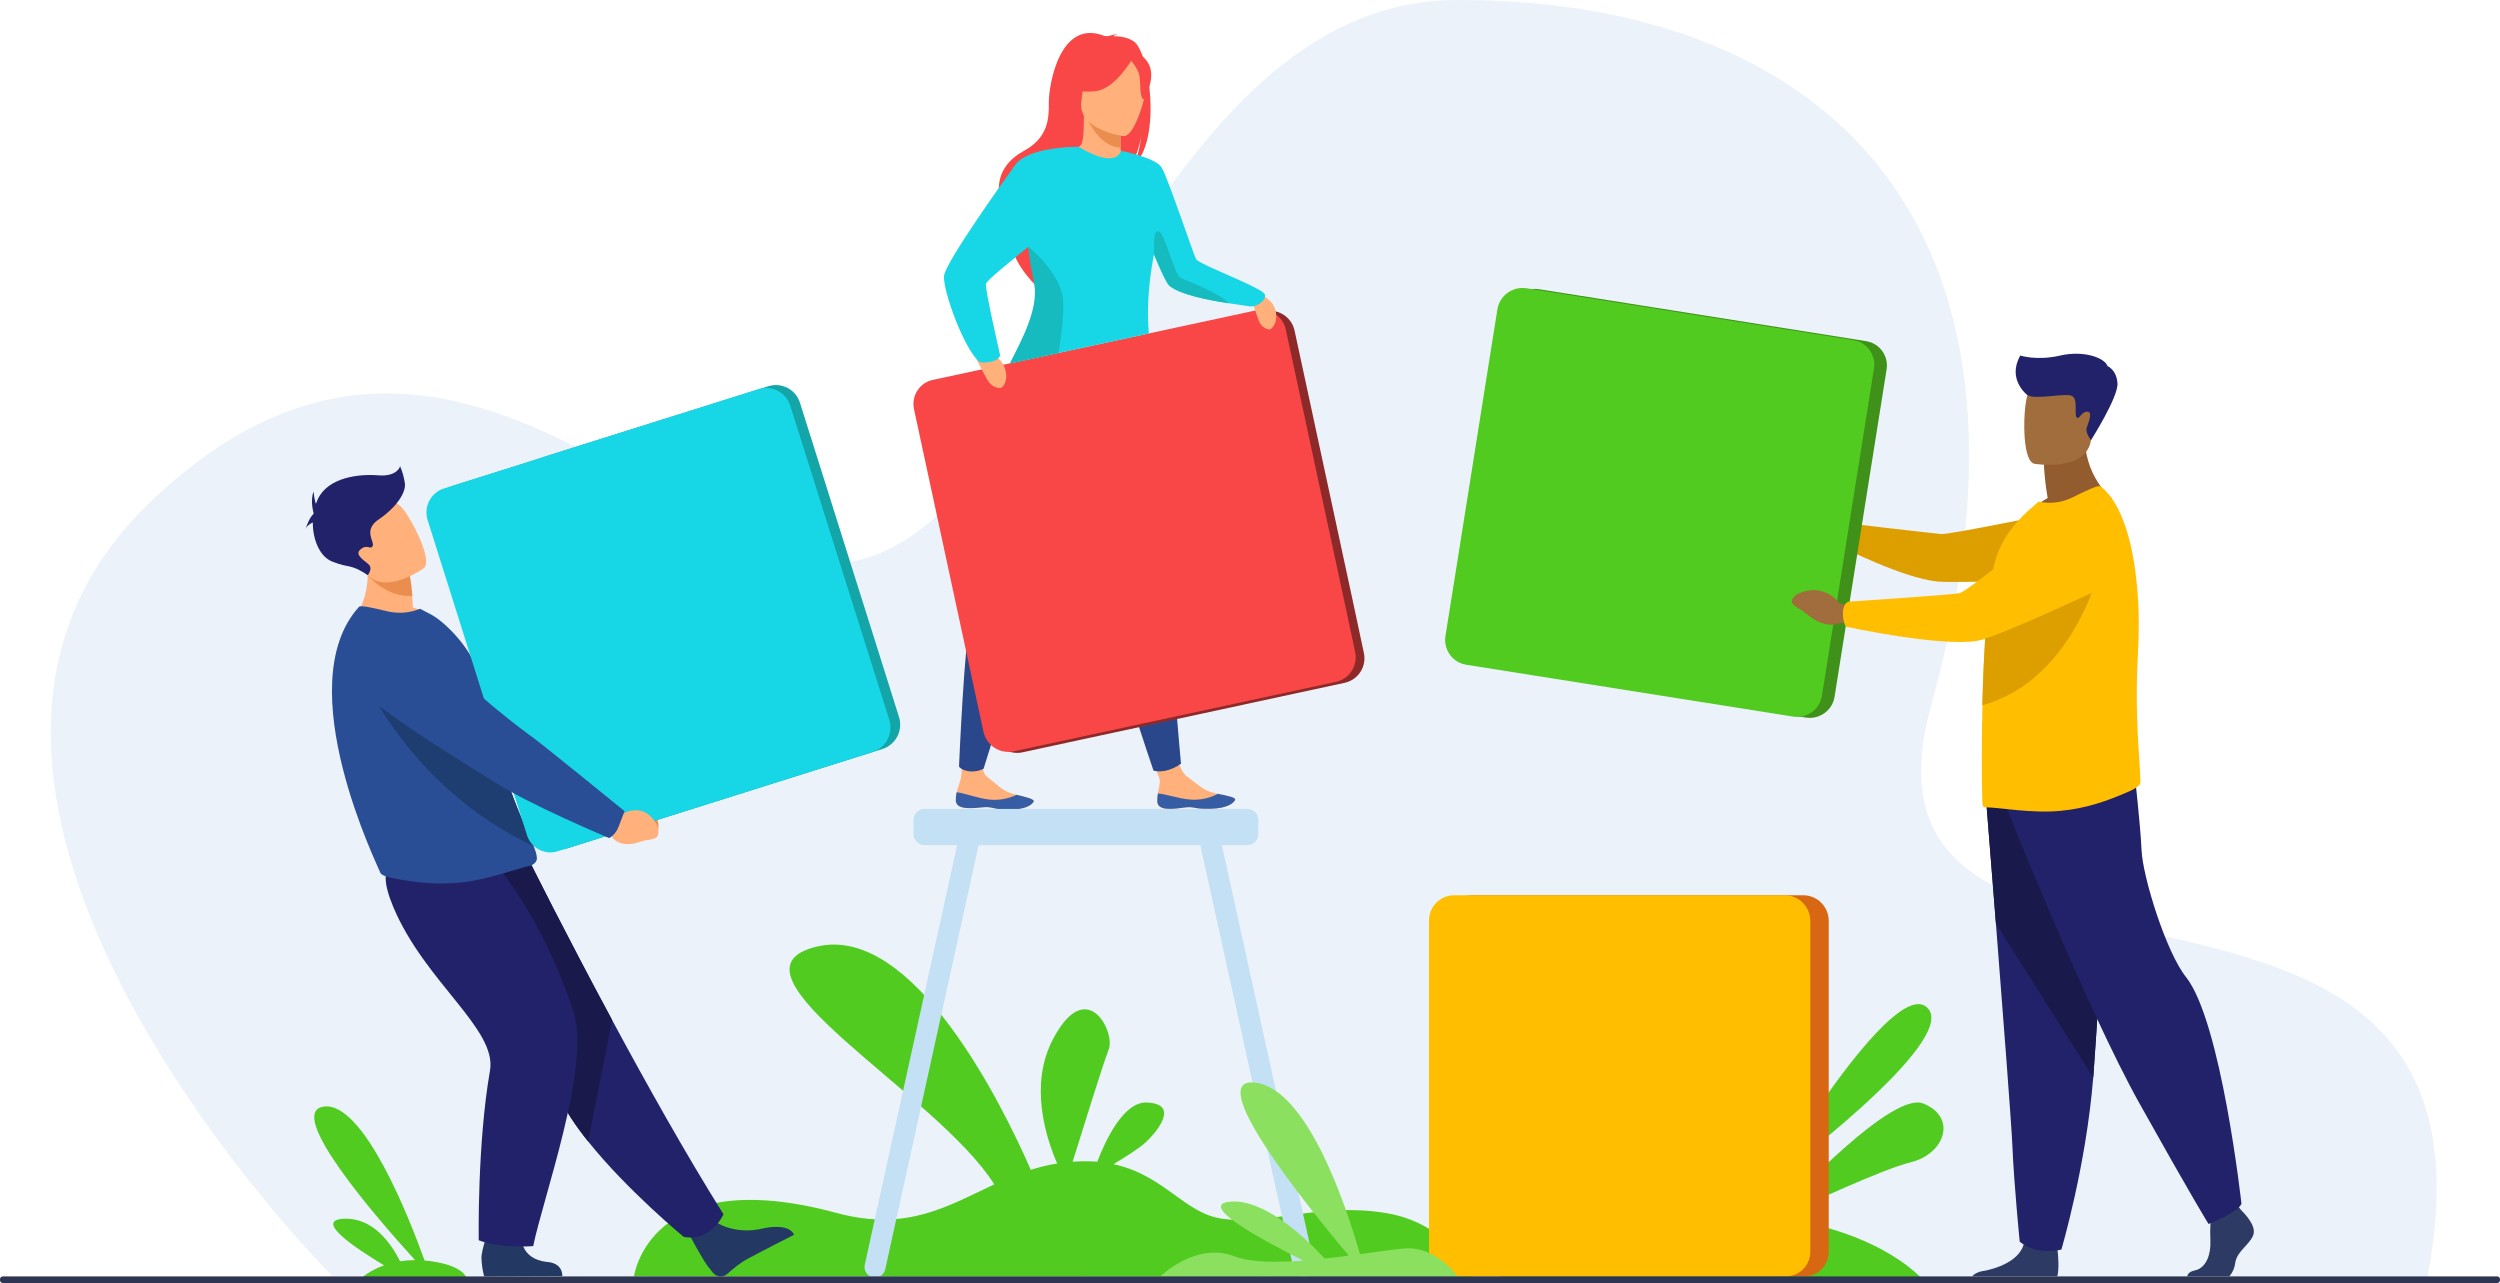 <?xml version="1.0" encoding="utf-8"?>
<!-- Generator: Adobe Illustrator 25.0.1, SVG Export Plug-In . SVG Version: 6.00 Build 0)  -->
<svg version="1.1" id="Layer_1" xmlns="http://www.w3.org/2000/svg" xmlns:xlink="http://www.w3.org/1999/xlink" x="0px" y="0px"
	 viewBox="0 0 2575 1321.5" style="enable-background:new 0 0 2575 1321.5;" xml:space="preserve">
<style type="text/css">
	.st0{fill:#EBF2F9;}
	.st1{fill:#51CB20;}
	.st2{fill:#FFB07B;}
	.st3{fill:#365DA4;}
	.st4{fill:#2B478B;}
	.st5{fill:#F94646;}
	.st6{fill:#EA8E50;}
	.st7{fill:#8E2929;}
	.st8{fill:#17D7E6;}
	.st9{fill:#16BBBF;}
	.st10{fill:#2C3A64;}
	.st11{fill:#22226B;}
	.st12{fill:#19194C;}
	.st13{fill:#935C2F;}
	.st14{fill:#A16D3C;}
	.st15{fill:#DD9E00;}
	.st16{fill:#FFBF00;}
	.st17{fill:#3F9119;}
	.st18{fill:#C3E0F4;}
	.st19{fill:#D86713;}
	.st20{fill:#1E3D70;}
	.st21{fill:#233862;}
	.st22{fill:#2A4E96;}
	.st23{fill:#13A5A8;}
	.st24{fill:#8CE05F;}
	.st25{fill:#2E3552;}
</style>
<g id="Layer_2_1_">
	<g id="_Layer_">
		<path class="st0" d="M341.9,1314c0,0-497.4-497.8-188.5-795.5s553.1,88.8,721.9,60.3C1089,542.7,1181.4,0.5,1501,0
			c363.5-0.6,630.4,214.3,488.2,726.1c-104.8,377.5,615.7,68.4,509.9,595.2L341.9,1314z"/>
		<path class="st1" d="M1426.8,1249.3c-67.6-10.9-118.7,12.8-167.8,6c-39.2-5.4-59.6-45-112.2-56.2c12.5-7.4,27.1-16.6,34.1-23.3
			c13.5-13,33-39.1,0-40.2c-23.7-0.7-42.2,38.8-50.7,61c-8.5-0.7-17-0.7-25.4,0c10.9-35,32-102.7,37.2-115.8
			c7-17.7-22.6-76.8-57.4-10.5c-24.5,46.5-7.8,100.2,4.3,128.1c-9.2,1.5-18.3,3.7-27.2,6.5c-28.8-65.8-120.6-253.3-220-230
			c-108.4,25.4,123.8,151.5,182.4,245c-47.8,22.2-89.9,49.1-162.6,29.4c-193.1-52.3-208.5,65.4-208.5,65.4l863.1,0.3
			C1516.2,1315,1494.4,1260.2,1426.8,1249.3z"/>
		<path class="st2" d="M1192,826c0.9,8.3,12.6,8,25.9,6s9.8,1.5,28.5,1.1s24.9-6.7,25.7-9.4c0.7-2.4-8.3-4.1-18-6.1l-3.7-0.8
			c-10.9-2.4-18.4-10.3-27.9-17.1c-9-6.4-15.1-35.8-15.1-35.8l-26.6-0.2c0,0,8.3,26.6,12.7,35.9c2.6,5.5-0.2,12.4-1,17.7
			C1192,820.2,1191.8,823.1,1192,826z"/>
		<path class="st3" d="M1218,832c13.3-2,9.8,1.5,28.5,1.1s24.9-6.7,25.7-9.4c0.7-2.4-8.3-4.1-18-6.1l-0.1,0.2
			c-8.4,4.4-17.8,6.4-27.2,5.8c-12.6-0.8-25.5-5.7-34.2-6.3c-0.6,2.9-0.8,5.8-0.6,8.7C1192.9,834.3,1204.7,834,1218,832z"/>
		<path class="st2" d="M984.5,824.7c0.6,8.3,12.3,8.5,25.7,7s9.8,1.9,28.5,2.2s25.2-5.8,26.1-8.5c0.8-2.4-8.2-4.4-17.8-6.8l-3.6-0.9
			c-10.8-2.8-18-11-27.2-18.1c-8.8-6.8-1.6-34.8-1.6-34.8l-20.2-9.5c0,0-2.8,28.9-4.3,43.5c-0.6,6-3.6,12-4.7,17.2
			C984.7,818.8,984.4,821.8,984.5,824.7z"/>
		<path class="st3" d="M1010.1,831.7c13.3-1.5,9.8,1.9,28.5,2.2s25.2-5.8,26.1-8.5c0.8-2.4-8.2-4.4-17.8-6.8l-0.1,0.2
			c-8.5,4-18,5.7-27.4,4.8c-12.5-1.3-25.3-6.6-34-7.6c-0.7,2.8-1,5.8-0.9,8.7C985,833,996.8,833.2,1010.1,831.7z"/>
		<path class="st4" d="M1029.7,408.7c0,0-5.6,27-11.2,164.1c-7.2,18.4-13.2,37.2-17.9,56.4c-7.5,31-12.8,160.5-12.8,160.5
			s3,4.3,12.1,4.9c4.6,0.2,9.1-0.7,13.2-2.8c0,0,52.3-169.6,77.7-235.4s40.3-159.8,40.3-159.8L1029.7,408.7z"/>
		<path class="st4" d="M1092.6,420.2c0,0,4.1,27.3,46.3,157.8c-0.4,19.7,0.5,39.5,2.8,59.1c3.7,31.7,46.4,156.6,46.4,156.6
			s5.7,2,14.2-0.3c5.1-1.4,9.8-3.7,14.1-6.8c0,0-16.4-178.5-15.3-249s-17.5-163.9-17.5-163.9L1092.6,420.2z"/>
		<path class="st5" d="M1167.3,42.3c-6.6-4.2-14.8-5-20.5-5c1.3-1,2.8-1.6,4.5-1.8c-3.5-0.7-11.6,2.4-11.6,2.4
			c-48.3-21.4-59.6,50.7-59.4,67.6s-0.7,36.3-26,50.1c-49.8,27.3-11.6,81.2-11.6,81.2c-9,25.7,24.2,57.3,24.2,57.3
			c-0.6-13.7,62.2-100.8,96-120.6c8.6-11.3,12.4-31.9,12.7-33.6c-2.2,16.4-5.5,25.5-8.2,30.5C1196.4,146.3,1184.9,53.5,1167.3,42.3z
			"/>
		<path class="st2" d="M1156.8,164.1c0.2,0.1-15.8,8.4-27.9,5.1c-11.3-3.1-18.7-17.8-18.6-17.8c4.8-1,6.2-7.5,6.1-35.8l2.2,0.4
			l35.1,7l1.3,0.2c0,0-0.8,11.5-0.9,22.3c0,2.3,0,4.5,0.1,6.6C1154.6,158.4,1155.2,163.4,1156.8,164.1z"/>
		<path class="st6" d="M1154.2,145.5c0,2.3,0,4.5,0.1,6.6c-20.4-0.8-32.2-24.2-36.7-34.4l36.1,5.3l1.3,0.2
			C1155.1,123.2,1154.2,134.7,1154.2,145.5z"/>
		<path class="st5" d="M1114.9,112c0,0-10.7-16.9-13.2-31.3c-1.8-10.3,3.4-48.5,41.8-43c7.7,1.1,15.1,3.9,21.6,8.2
			c8.3,5.6,20.4,17.8,6.9,51.1l-3.5,11.3L1114.9,112z"/>
		<path class="st2" d="M1157.2,140.2c0,0-47.8-6.3-43.4-36s1.2-50.6,31.9-47.8s35,15,35.9,25.3S1169.8,141.1,1157.2,140.2z"/>
		<path class="st5" d="M1167.5,58.8c0,0-18.3,32.9-39.1,35.1s-28.7-4.5-28.7-4.5c11.2-7.2,19.5-18.1,23.6-30.8
			C1123.3,58.7,1160.1,40.8,1167.5,58.8z"/>
		<path class="st5" d="M1163.9,61.2c0,0,8.6,9.2,9.8,17.2s0,23.7,4.6,23.8c0,0,13.4-22.2,4.3-37.3
			C1173,48.9,1163.9,61.2,1163.9,61.2z"/>
		<path class="st7" d="M1393.6,620L1393.6,620L1354,436.2c0,0,0,0,0-0.1l-20.6-95.6c-3-13.9-16.7-22.8-30.7-19.8l-332.9,71.6
			c-13.6,2.9-22.3,16.4-19.4,30c0,0,0,0,0,0l71.6,332.5c3.1,14.1,17,23.1,31.1,20.1l66.2-14.3l163.4-35.2c0.1,0,0.2,0,0.3-0.1
			l102-22c13.9-3,22.8-16.7,19.8-30.7L1393.6,620z"/>
		<path class="st5" d="M1384.6,619L1384.6,619L1345,435.2c0,0,0,0,0-0.1l-20.6-95.6c-3-13.9-16.7-22.8-30.7-19.8l-332.9,71.6
			c-13.6,2.9-22.3,16.4-19.4,30c0,0,0,0,0,0l71.6,332.5c3.1,14.1,17,23.1,31.1,20.1l66.2-14.3l163.4-35.2c0.1,0,0.2,0,0.3-0.1
			l102-22c13.9-3,22.8-16.7,19.8-30.7L1384.6,619z"/>
		<path class="st2" d="M1286.5,299.8c0,0,20.8,3.4,26.2,16.9s-2.2,22.6-5.1,22.6s-8.5-2.2-11.2-9.2S1286.5,299.8,1286.5,299.8z"/>
		<path class="st2" d="M1000.7,360.1c0,0,23.3,0,31.7,13.8s1.7,25.1-1.5,25.6s-9.7-0.9-13.8-8S1000.7,360.1,1000.7,360.1z"/>
		<path class="st8" d="M1287.1,315.5c-2.1-0.4-11.1-1.5-22.6-3.3c-21.2-3.3-50.7-9.2-60.6-18.3c-2.7-2.5-8.9-16.1-15.4-31.8
			c-6.6,34.6-6.9,61.2-5.2,81.4l-143,30.8c12.3-24.8,31.2-55.5,27.7-80.4c-1.3-9.2-6.4-21.9-8.3-36.1c-0.2-1.2-0.3-2.4-0.4-3.7
			c-20.1,16.5-43.2,34.7-43.8,38.4c-0.9,6.1,14.7,73.7,14.7,73.7c-3.9,8.9-20.7,7-20.7,7c-15.8-11.3-39-75.1-37.1-89.3
			s59.4-94.8,73.3-114.1c13.8-19,64-18.6,65.2-18.6l0,0c40,24,43.6,4.1,43.6,4.1s36,6.9,42.2,17.5s33.4,91.4,35.3,94.2
			c4,6,69.7,29.7,70.9,36.6S1293,316.7,1287.1,315.5z"/>
		<path class="st9" d="M1090.2,363.6l-49.9,10.7c12.4-24.7,28.8-55.5,25.2-80.2c-1.3-9.2-4.3-20.1-5.8-34.4
			c-0.1-1.4-0.4-5.5-0.4-5.5s35.3,27.8,35.9,57.9C1095.6,327.6,1092.9,348,1090.2,363.6z"/>
		<path class="st9" d="M1265.8,312.4c-21.4-3.3-51.3-9.2-61.3-18.3c-2.7-2.5-9-16.1-15.6-31.8c0,0-2.3-25.2,4.3-24.2
			s16.3,45.6,23.2,48.4C1222.5,289,1256.7,302.1,1265.8,312.4z"/>
		<g id="man">
			<path class="st10" d="M2321.1,1271.3c-3,10.2-17,17-18.8,29.4c-0.6,5.2-2.7,10-6.1,14h-43.4c0.4-2.4,2.3-5,8-6.2
				c12-2.6,16.6-17.2,15.9-30.8c-0.3-5.7-0.2-12.2,0.1-17.8c0.4-7.8,1-13.9,1-13.9l25.6-6l2.7,3.5l2.6,3.3
				C2308.7,1246.8,2324.1,1261.1,2321.1,1271.3z"/>
			<path class="st10" d="M2119,1314.7h-87.8c2-2.3,5.4-4.6,11.1-5.5c13.5-2.2,36.9-10,42.1-27.3c0.2-0.6,0.3-1.1,0.4-1.7
				c4.1-18.5,34.3,5.7,34.3,5.7s0.1,0.7,0.2,2C2119.9,1293,2121.1,1307.1,2119,1314.7z"/>
			<path class="st11" d="M2045.8,825.5c0,0,4.6,57.1,10,125.8c7.3,93.3,16.1,207.8,17,229.5c1.5,37.7,7.5,98,7.5,98
				s14.3,14.3,42.9,8.3c0,0,25.5-86.1,32.8-177.1c0.1-1.5,0.2-3,0.3-4.5c6.8-92.7,17.3-287.9,17.3-287.9L2045.8,825.5z"/>
			<path class="st12" d="M2045.8,825.5c0,0,4.6,57.1,10,125.8l100.3,158.7c0.1-1.5,0.2-3,0.3-4.5c6.8-92.7,17.3-287.9,17.3-287.9
				L2045.8,825.5z"/>
			<path class="st11" d="M2066.8,832.3c0,0,82.5,206.9,136.8,304.1s71.2,124.3,71.2,124.3s31.1-12.4,33.9-20.9
				c0,0-20.8-187.7-57.1-233.4c-20.6-25.8-44.6-103.4-45.8-130.6s-7.4-80.8-7.4-80.8L2066.8,832.3z"/>
			<path class="st13" d="M2109.1,513c-3.7-21.7-3.8-34.5-3.8-34.5l41.9-33.7c-1.6,46.4,28.2,68.7,28.2,68.7s-55.8,27.5-88,17.3
				C2093.4,523.6,2100.8,517.5,2109.1,513z"/>
			<path class="st14" d="M2095.4,477.7c0,0,53.3,8.9,58.3-24.4s15.2-54.5-18.6-61.6s-42.3,4.6-46.7,15.3S2081.7,474.6,2095.4,477.7z
				"/>
			<path class="st14" d="M1908.3,546.3l-11.3-7c0,0-14.1-20.9-38.3-7.9c0,0-9.6,6.1-3.2,11.2s4.7,2.2,13.6,9.6s20.4,10,27.8,6
				l9.5-0.9L1908.3,546.3z"/>
			<path class="st15" d="M1894.9,548.5c2.9-9.1,4.3-9.9,4.3-9.9s91.7,10.8,100.3,11.5s128.7-24.1,128.7-24.1l56.7,68.8
				c0,0-167.1,6.3-189,4.2c-36.2-3.4-101.7-37-101.7-37C1893.3,557.5,1893.5,552.8,1894.9,548.5z"/>
			<path class="st16" d="M2204.7,805.6c0.2,3.5-7.2,7.5-10.3,8.9c-23.9,10.7-46.2,18.2-71.4,20.6c-29.9,3.1-65.2-3.7-77.3-3.5
				c-1.3,0-2.5-0.5-3.4-1.3c-0.8-0.7-1.4-37.2-0.8-83.2c0-1.8,0-3.7,0.2-5.5V741c0-4.8,0.1-9.7,0.2-14.6c0.3-13.5,0.8-27.3,1.4-41
				c0.9-20.2,2.1-40.1,3.7-57.7c1.7-18.4,4-34.3,6.8-45.6c6.5-26,21.3-43.1,34.9-55.7l11.1-9.8c11.7,2.6,24,1.1,34.7-4.2
				c12.8-6.3,26.6-13.1,28.9-11.5c17.2,12.9,28.8,42.1,34.8,79.2c3.3,21.7,4.9,43.6,4.7,65.5c0,8.9-0.3,18-0.8,27.1
				c-2.9,49,0.1,91.5,1.8,116.2C2204.2,796,2204.6,801.7,2204.7,805.6z"/>
			<path class="st17" d="M1922.2,351.4C1922.2,351.4,1922.2,351.4,1922.2,351.4l-336.9-53.5c-14.3-2.2-27.7,7.5-30,21.8l-6.6,41.4
				l0,0l-36.5,229.9l-10.4,65.1c-2.2,14.1,7.4,27.4,21.5,29.6c0,0,0,0,0,0l69.3,11l170.3,27c0,0,0.1,0,0.1,0l64.3,10.2l0.1,0
				l32.6,5.2c14.1,2.2,27.4-7.4,29.6-21.5l53.6-337.2C1945.4,366.6,1936,353.6,1922.2,351.4z"/>
			<path class="st15" d="M2164.6,579.1c0,0-25.8,120.5-122.8,147.3c0.3-13.5,0.8-27.3,1.4-41c0.9-20.2,2.1-40.1,3.7-57.7
				c1.6-0.8,3.2-1.5,4.8-2.1C2084.7,614.8,2164.6,579.1,2164.6,579.1z"/>
			<path class="st1" d="M1909.2,350.4C1909.2,350.4,1909.2,350.4,1909.2,350.4l-336.9-53.5c-14.3-2.2-27.7,7.5-30,21.8l-6.6,41.4
				l0,0l-36.5,229.9l-10.4,65.1c-2.2,14.1,7.4,27.4,21.5,29.6c0,0,0,0,0,0l69.3,11l170.3,27c0,0,0.1,0,0.1,0l64.3,10.2l0.1,0
				l32.6,5.2c14.1,2.2,27.4-7.4,29.6-21.5l53.6-337.2C1932.4,365.6,1923,352.6,1909.2,350.4z"/>
			<path class="st14" d="M1908.8,624l-13.8-2.3c0,0-15.8-22.8-43.3-10c0,0-10.9,6.1-3.7,11.8s5.3,2.6,15.3,10.8s23,11.5,31.5,7.5
				l10.8-0.6L1908.8,624z"/>
			<path class="st16" d="M1898.2,631c0.4-10.2,5.9-11.3,5.9-11.3s105-6.9,114-8.7s92.6-71,92.6-71s32.3-29,54.9-19.2
				c19.7,8.5,25.8,25.3,26.8,40.8c1.1,18.4-9.2,35.7-25.9,43.5c-37.5,17.5-112.6,51.9-129.7,54.9c-38,6.6-135.8-14.6-135.8-14.6
				C1899,640.8,1898,635.9,1898.2,631z"/>
			<path class="st11" d="M2088.4,407.1c0,0-21.6-16-7.5-40.9c0,0,17,5.6,41.2,0s45.8,2.4,48.6,10.8c0,0,9.4,3.8,10.3,17.9
				s-27.3,58.5-27.3,58.5s-6-7.5-4.4-12.7s6.8-16.7,0.5-16.7s-8.5,9.4-11,5.6s2.1-19.5-5.4-22.1S2096.9,411.8,2088.4,407.1z"/>
		</g>
		<path class="st18" d="M1353.7,1302.7l-95.2-432.3h26.2c6.2,0,11.3-5.1,11.3-11.3v-14.6c0-6.2-5.1-11.3-11.3-11.3H952.2
			c-6.2,0-11.3,5.1-11.3,11.3v14.6c0,6.2,5.1,11.3,11.3,11.3h33.7l-95.2,432.3c-1.3,5.8,2.4,11.6,8.2,12.9
			c5.8,1.3,11.6-2.4,12.9-8.2l96.2-437h228.3l96.2,437c1.3,5.8,7,9.5,12.9,8.2l0,0C1351.3,1314.3,1354.9,1308.5,1353.7,1302.7z"/>
		<path class="st1" d="M1985.1,1037.9c-35.2-33.8-162.1,179.7-162.1,179.7S2020.3,1071.8,1985.1,1037.9z"/>
		<path class="st1" d="M1980.9,1136.6c-31.2-12.5-130.9,92.6-153.4,116.9c-18.8-2.5-37.7-3.8-56.7-4.1
			c-157.9-2.8-229.5,68.7-229.5,68.7l440.5,1.5c0,0-39-49.5-149.7-65.4c27-12.8,107-50,136.1-57.1
			C2003.4,1188.4,2016.1,1150.7,1980.9,1136.6z"/>
		<path class="st19" d="M1857.2,922.1h-50.3l0,0h-185.5H1592h-75.2c-14.3,0-25.9,11.6-25.9,25.9v0v97.4c0,0.1,0,0.1,0,0.2l0,194.5
			v48.7c0,14.3,11.6,25.9,25.9,25.9h341.5c14,0,25.3-11.3,25.3-25.3c0,0,0,0,0,0v-341C1883.5,933.8,1871.7,922.1,1857.2,922.1z"/>
		<path class="st16" d="M1838.2,922.1h-50.3l0,0h-185.5H1573h-75.2c-14.3,0-25.9,11.6-25.9,25.9v0v97.4c0,0.1,0,0.1,0,0.2l0,194.5
			v48.7c0,14.3,11.6,25.9,25.9,25.9h341.5c14,0,25.3-11.3,25.3-25.3c0,0,0,0,0,0v-341C1864.5,933.8,1852.7,922.1,1838.2,922.1z"/>
		<path class="st1" d="M419.3,1316.6l61.4,0.4c0,0-2.1-14.8-43.4-18.7l0,0c-16-44.5-63.1-164.2-103.9-158.5
			c-40.3,5.6,55.2,115.4,94.1,158.1c-5.1,0-10.3,0.4-15.4,1.2c-9.4-18.6-27.9-45-57.7-43.8c-31.7,1.3,11.5,30.2,41.2,48
			c-15.1,5.4-23.2,12.9-23.2,12.9l46.3,0.3l0.8,0.4L419.3,1316.6z"/>
		<path class="st6" d="M638.5,820.7l9.1,7.4c0,0,24.8-8.9,30.5,20.6c0,0,1.5,12.6-6.5,12.6s-4.7-1.4-16-1s-20.6-5.6-22.3-14.8
			l-5.4-7.8L638.5,820.7z"/>
		<path class="st20" d="M637.5,836.5c7.2-7.6,6.7-13.2,6.7-13.2s-83.9-68.7-92.4-74.3c-5.8-3.8-67.6-58.6-96.5-92
			c-14.3-16.5-32.1-10.1-52.3-4.3l-16.7,4.8c-20.2,5.8-25.4,34-8.9,47.8c46.6,38.6,124.2,82.1,138.7,91.2
			c36,22.7,106.6,49.6,106.6,49.6C628.3,844,633.3,840.7,637.5,836.5z"/>
		<path class="st21" d="M735.7,1257.8c0,0,20.3,15.2,51.5,7.2c0,0,25.2-5.7,30.7,6.8c0,0-38.6,19.6-48.3,25
			c-7.4,4-15,10.4-20.5,15.3c-4.1,3.7-10.5,3.4-14.3-0.7c-0.1-0.1-0.2-0.3-0.4-0.4c-1.7-2.1-3.6-4.6-5.8-7.4
			c-6-8.1-19.8-34.1-19.8-34.1L735.7,1257.8z"/>
		<path class="st11" d="M745.2,1250.7c0,0-12.4,28.6-41,23.3c0,0-58.4-48.2-98.4-98.3c-13-16.3-24.1-32.7-30.6-47.8
			c-26.6-61.5-98.2-153.2-143.8-199.7l114-41.2c0,0,36.5,73.5,85.1,163.7C665.5,1115.8,706.8,1189.5,745.2,1250.7z"/>
		<path class="st12" d="M630.5,1050.7l-24.7,125c-13-16.3-24.1-32.7-30.6-47.8c-26.6-61.5-98.2-153.2-143.8-199.7l114-41.2
			C545.3,887,581.9,960.5,630.5,1050.7z"/>
		<path class="st21" d="M537,1274c0,0-1.2,22.8,26.4,25.8c0,0,15.8,0.1,15.8,14.6l-80.4,0.3c0,0-2.3-5.9-2.9-18.4
			c-0.4-9.6,9.3-34.8,9.3-34.8L537,1274z"/>
		<path class="st11" d="M508,887c0,0,50.8,55.8,83,156.4c17.5,54.7-32.2,192.3-41.8,240.1c0,0-33.3,2.8-56.1-6
			c0,0-1.7-98.7,11.6-174.8c7.5-42.6-66.9-91.1-99.4-168c-22.1-52.3,4.8-51.5,37.8-52.7L508,887z"/>
		<path class="st2" d="M449.3,638c-28.3,16-86.1,1.2-86.1,1.2s23.5-26.9,12.8-70.1l22.2,11.3l23.8,12.1c1.3,7.1,2.1,14.2,2.6,21.4
			c0.3,3.5,0.5,7.5,0.7,11.8C434,628.2,442.1,632.4,449.3,638z"/>
		<path class="st22" d="M553,884.1c0,5-5.7,7.3-6.9,7.6c-11.4,2.1-43.2,14.5-71.9,17.3c-24.1,2.5-46.6,0.1-71.2-4.8
			c-3.3-0.7-10.9-2.7-11.5-5.8c-0.7-3.4-95-192.3-21.7-273.4c1.7-1.9,16.2,1.5,29.4,4.7c11.2,2.6,22.9,1.7,33.4-2.7l12.4,6.5
			c15.2,8.5,44.1,38.7,47.5,62.3c1.7,12,8.6,21,10.6,31.5c0.7,3.9,1.5,7.7,2.3,11.5c1.5,7.3,3,14.3,4.6,20.9
			c4.3,17.9,8.9,33.3,13.3,46.6c4.8,14.1,9.4,25.9,13.6,35.7c5.4,12.8,10,22.3,12.8,29.6C551.8,876.8,553,880.9,553,884.1z"/>
		<path class="st20" d="M549.8,871.7C416.7,809,370.5,688.5,370.5,688.5s108.2,39.9,134.9,50.3c1.5,7.3,3,14.3,4.6,20.9
			c4.3,17.9,8.9,33.3,13.3,46.6c4.8,14.1,9.4,25.9,13.6,35.7C542.4,854.8,546.9,864.4,549.8,871.7z"/>
		<path class="st23" d="M926,738.6C926,738.6,926,738.6,926,738.6l-21.1-67l0,0l-49.6-157.3c0,0,0-0.1,0-0.1l-31.4-99.5
			c-4.3-13.6-18.8-21.1-32.4-16.9l-92.7,29.2c-0.3,0.1-0.6,0.2-0.8,0.2L562.2,470c-0.5,0.3-1.1,0.5-1.7,0.7l-93.2,29.4
			c-13.6,4.3-21.1,18.8-16.9,32.4c0,0,0,0,0,0l102.4,324.8c4.2,13.3,18.4,20.7,31.6,16.5l324.4-102.3
			C922.7,767.1,930.3,752.4,926,738.6z"/>
		<path class="st8" d="M916,741.6C916,741.6,916,741.6,916,741.6l-21.1-67l0,0l-49.6-157.3c0,0,0-0.1,0-0.1l-31.4-99.5
			c-4.3-13.6-18.8-21.1-32.4-16.9l-92.7,29.2c-0.3,0.1-0.6,0.2-0.8,0.2L552.2,473c-0.5,0.3-1.1,0.5-1.7,0.7l-93.2,29.4
			c-13.6,4.3-21.1,18.8-16.9,32.4c0,0,0,0,0,0l102.4,324.8c4.2,13.3,18.4,20.7,31.6,16.5l324.4-102.3
			C912.7,770.1,920.3,755.4,916,741.6z"/>
		<path class="st2" d="M627.7,835.3l11.5,4.2c0,0,23-16.3,37.4,10.2c0,0,5.2,11.6-3,14.1s-5.2,0.2-16.8,4s-22.9,1.1-27.3-7.2
			l-7.8-5.7L627.7,835.3z"/>
		<path class="st22" d="M637.1,851.6c4.3-11.1,6.2-16.1,6.2-16.1s-86.9-70.8-95.8-76.9c-6-4.1-66.1-49-95.4-84.1
			c-14.5-17.4-37.4-25.3-59.6-20.7l-18.2,3.8c-22,4.6-29.2,32.5-12.1,47.2c48.1,41.3,129.3,89.2,144.5,99.1
			c37.6,24.7,120.7,59.3,120.7,59.3S633.8,860.3,637.1,851.6z"/>
		<path class="st6" d="M424.7,613.8c-27.8,1.6-45.9-21.4-45.9-21.4s12.6-7,19.4-12.1l23.8,12.1C423.3,599.5,424.2,606.7,424.7,613.8
			z"/>
		<path class="st2" d="M436.5,585.3c0,0-42.1,30.2-60.5,3.7s-36.2-40.5-10.1-60.9s38.4-14,46.7-6.6S447,576.8,436.5,585.3z"/>
		<path class="st11" d="M417,497.6c-0.9-6-2.5-11.8-4.9-17.4c0,0-2.6,11-22.6,9.4s-51.7,2-62.3,24.8c-0.7,1.5-1.3,3-1.8,4.5
			c-1.9-5-2.4-12.6-2.4-12.6c-3.8,9.8,0,22.1,0,22.1l0,0c-0.1,0.3-0.1,0.7-0.2,1.1c-4.4,3.7-8.1,15.3-8.1,15.3
			c1.3-3.2,4.6-5.3,7.5-6.7c-0.1,17.7,7.1,35.1,19.7,40.2c18.5,7.5,18.3,1.8,36.9,14.1c0,0,5-6.2,1.6-10.3s-16.2-10.2-9.1-16.2
			s9.8,0.8,12.5-3.4s-10.6-16.2,6.4-27.6S418.5,507.8,417,497.6z"/>
		<path class="st24" d="M1501.1,1314.8c0,0-21.3-31.5-54.6-28.9c-10.1,0.8-26.6,3.2-45.7,5.9c-14.4-50.3-54.2-169.9-107.8-176.7
			c-54.8-6.9,52.4,126.1,96.2,178.2c-8,1.1-16.3,2.1-24.7,3c-23.2-24.8-63.6-61.5-97.4-58.6s29.5,37.8,75.2,60.7
			c-28,2.1-54.7,1.9-70.9-4.4c-39.8-15.4-76.4,20.9-76.4,20.9L1501.1,1314.8z"/>
		<path class="st25" d="M2.9,1314.7h2569.2c1.6,0,2.9,1.3,2.9,2.9v1c0,1.6-1.3,2.9-2.9,2.9H2.9c-1.6,0-2.9-1.3-2.9-2.9v-1
			C0,1316,1.3,1314.7,2.9,1314.7z"/>
	</g>
</g>
</svg>

